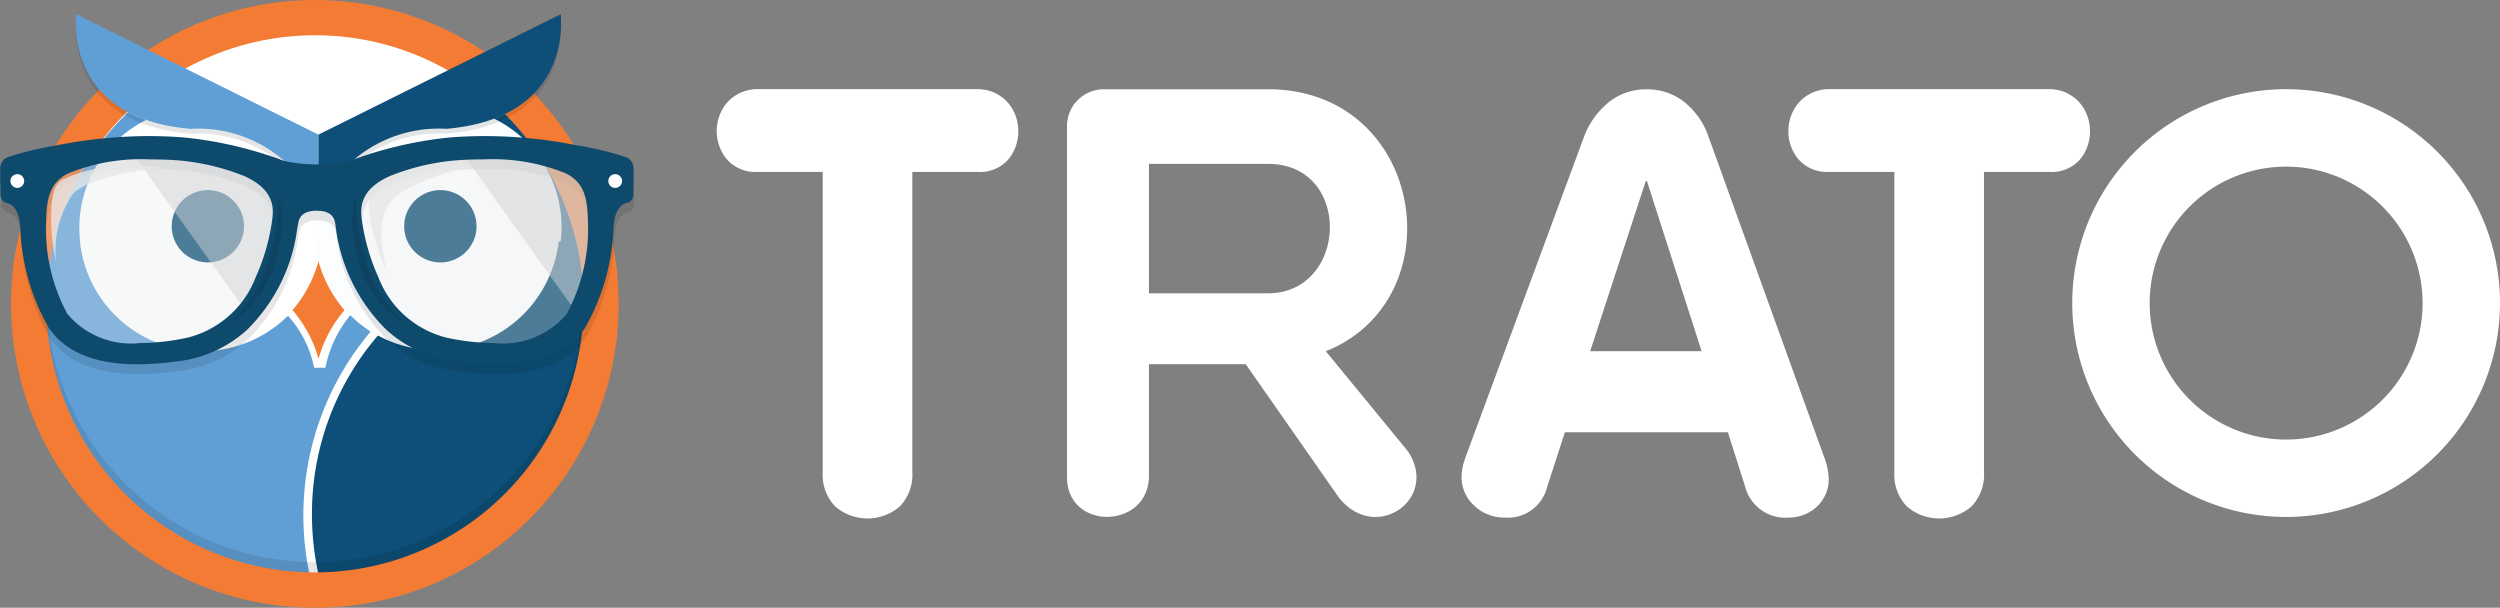 <svg xmlns="http://www.w3.org/2000/svg" xmlns:xlink="http://www.w3.org/1999/xlink" width="112.887" height="27.442" viewBox="0 0 112.887 27.442">
    <rect x="0" y="0" width="112.887" height="27.442" fill="#808080" stroke="none"/>
    <defs>
        <clipPath id="clip-path">
            <path id="Rectangle_1" data-name="Rectangle 1" class="cls-1" d="M0 0h27.441v13.722H0z"/>
        </clipPath>
        <clipPath id="clip-path-2">
            <path id="Rectangle_2" data-name="Rectangle 2" class="cls-1" d="M0 0h21.914v8.74H0z"/>
        </clipPath>
        <clipPath id="clip-path-3">
            <path id="Rectangle_3" data-name="Rectangle 3" class="cls-1" d="M0 0h28.601v10.307H0z"/>
        </clipPath>
        <clipPath id="clip-path-4">
            <path id="Rectangle_4" data-name="Rectangle 4" class="cls-1" d="M0 0h10.574v8.64H0z"/>
        </clipPath>
        <clipPath id="clip-path-5">
            <path id="Rectangle_6" data-name="Rectangle 6" class="cls-1" d="M0 0h6.416v6.814H0z"/>
        </clipPath>
        <clipPath id="clip-path-6">
            <path id="Path_20" data-name="Path 20" class="cls-1" d="M181.9 1661.985a10.387 10.387 0 0 0-3.628-.76 18.914 18.914 0 0 0-1.41 0l4.871 6.8a8.607 8.607 0 0 0 1.529-4.008c.065-.59-.026-1.428-1.362-2.03" transform="translate(-176.863 -1661.213)"/>
        </clipPath>
        <clipPath id="clip-path-7">
            <path id="Rectangle_8" data-name="Rectangle 8" class="cls-1" d="M0 0h5.103v4.317H0z"/>
        </clipPath>
        <clipPath id="clip-path-8">
            <path id="Path_21" data-name="Path 21" class="cls-1" d="M170.707 1663.427c.815-.923 4.007-1.216 4.139-1.2a8.9 8.9 0 0 0-2.358-.053 6.287 6.287 0 0 0-2.18.56c-.416.214-.461.577-.533 1.119a8.333 8.333 0 0 0 .2 2.592 4.541 4.541 0 0 1 .734-3.013" transform="translate(-169.743 -1662.124)"/>
        </clipPath>
        <clipPath id="clip-path-10">
            <path id="Rectangle_11" data-name="Rectangle 11" class="cls-1" d="M0 0h5.83v6.998H0z"/>
        </clipPath>
        <clipPath id="clip-path-11">
            <path id="Path_23" data-name="Path 23" class="cls-1" d="M209.68 1661.867a9.674 9.674 0 0 0-4.493-.641c-.089 0-.176.007-.262.013l5 6.972a9.241 9.241 0 0 0 .833-4.089c-.014-1.1-.236-1.82-1.074-2.253" transform="translate(-204.925 -1661.212)"/>
        </clipPath>
        <clipPath id="clip-path-12">
            <path id="Rectangle_13" data-name="Rectangle 13" class="cls-1" d="M0 0h4.831v4.919H0z"/>
        </clipPath>
        <clipPath id="clip-path-13">
            <path id="Path_24" data-name="Path 24" class="cls-1" d="M197.842 1663.8c.678-1.029 3.8-1.766 3.93-1.774a8.907 8.907 0 0 0-2.342.279 6.057 6.057 0 0 0-2.079.86c-.491.365-.429.639-.371 1.183a9.781 9.781 0 0 0 .8 2.574c-.117-.417-.587-2.129.066-3.122" transform="translate(-196.94 -1661.999)"/>
        </clipPath>
        <clipPath id="clip-path-14">
            <path id="Rectangle_14" data-name="Rectangle 14" class="cls-1" d="M0 0h2.474v5.816H0z"/>
        </clipPath>
        <linearGradient id="linear-gradient" x1="-14.437" y1="145.528" x2="-14.355" y2="145.528" gradientUnits="objectBoundingBox">
            <stop offset="0" stop-color="#fff"/>
            <stop offset="1" stop-color="#d0d2d3"/>
        </linearGradient>
        <linearGradient id="linear-gradient-2" x1="-17.253" y1="227.843" x2="-17.152" y2="227.843" gradientUnits="objectBoundingBox">
            <stop offset="0" stop-color="#fff"/>
            <stop offset="1" stop-color="#e6e7e8"/>
        </linearGradient>
        <linearGradient id="linear-gradient-3" x1="-18.515" y1="140.459" x2="-18.425" y2="140.459" xlink:href="#linear-gradient"/>
        <linearGradient id="linear-gradient-4" x1="-21.142" y1="199.106" x2="-21.034" y2="199.106" xlink:href="#linear-gradient-2"/>
        <style>
            .cls-1{fill:none}.cls-2{fill:#fff}.cls-3{fill:#0d4f78}.cls-4{fill:#5f9fd5}.cls-6{fill:#f37b33}.cls-7{opacity:.1;mix-blend-mode:multiply;isolation:isolate}.cls-9{fill:#010202}.cls-12{opacity:.3}.cls-13{clip-path:url(#clip-path-4)}.cls-14{fill:#e5e6e7}.cls-15{opacity:.5}.cls-19{opacity:.8}.cls-30{clip-path:url(#clip-path-14)}
        </style>
    </defs>
    <g id="Logo_Trato" data-name="Logo Trato" transform="translate(-165.383 -1647.95)">
        <path id="Path_1" data-name="Path 1" class="cls-2" d="M180.3 1675.362a13.439 13.439 0 1 1 9.5-3.936 13.355 13.355 0 0 1-9.5 3.936" transform="translate(-.697 -.251)"/>
        <path id="Path_2" data-name="Path 2" class="cls-3" d="M192.469 1684.034a11.907 11.907 0 0 0 8.668-3.567 12.452 12.452 0 0 0 3.671-8.863 12.607 12.607 0 0 0-.384-3.1 12.346 12.346 0 0 0-12.351 12.4 12.487 12.487 0 0 0 .4 3.123" transform="translate(-12.604 -9.707)"/>
        <path id="Path_3" data-name="Path 3" class="cls-4" d="m169.569 1668.47 1.2.067a5.532 5.532 0 0 0 9.394 3.36 4.923 4.923 0 0 1 1.181 2.346h.512a5.335 5.335 0 0 1 1.124-2.372l.029.013a5.672 5.672 0 0 0 .862.709l.025.022a12.849 12.849 0 0 0-2.665 11.363 12.422 12.422 0 0 1-12.084-12.412 11.966 11.966 0 0 1 .408-3.1" transform="translate(-1.778 -9.689)"/>
        <path id="Path_4" data-name="Path 4" d="M203.308 1662.412a5.559 5.559 0 1 1-5.559-5.559 5.558 5.558 0 0 1 5.559 5.559" transform="translate(-12.659 -4.204)" style="fill:#fcfdff"/>
        <path id="Path_5" data-name="Path 5" class="cls-3" d="M208.262 1657.409a5.875 5.875 0 0 1-.823.358l-.006-.017a5.445 5.445 0 0 1 3.043 5.566v.026q.628-.062 1.273-.061h-.008a12.466 12.466 0 0 0-3.311-5.729c-.052-.051-.106-.1-.159-.154z" transform="translate(-19.777 -4.461)"/>
        <path id="Path_6" data-name="Path 6" class="cls-2" d="M204.729 1663.857a.946.946 0 1 1-.946-.946.946.946 0 0 1 .946.946" transform="translate(-17.687 -7.065)"/>
        <path id="Path_7" data-name="Path 7" class="cls-2" d="M199.878 1669.046a1.989 1.989 0 0 0 .489.448l.662-1.125z" transform="translate(-16.289 -9.643)"/>
        <path id="Path_8" data-name="Path 8" class="cls-3" d="M199.967 1665.847a1.633 1.633 0 1 0 1.633-1.633 1.633 1.633 0 0 0-1.633 1.633" transform="translate(-16.332 -7.68)"/>
        <path id="Path_9" data-name="Path 9" class="cls-6" d="M191.573 1674.731a5.712 5.712 0 0 1 1.182-2.217l-.005.005a5.706 5.706 0 0 1-1.173-2.2h-.006a5.694 5.694 0 0 1-1.173 2.2v-.005a5.713 5.713 0 0 1 1.182 2.217z" transform="translate(-11.81 -10.563)"/>
        <path id="Path_10" data-name="Path 10" class="cls-4" d="M173.3 1657.54a5.69 5.69 0 0 0 .812.356l.006-.017a5.445 5.445 0 0 0-3 5.536v.026q-.618-.062-1.255-.062h.008a12.426 12.426 0 0 1 3.265-5.7c.052-.052.1-.1.157-.153z" transform="translate(-2.113 -4.524)"/>
        <path id="Path_11" data-name="Path 11" class="cls-3" d="M183.338 1665.847a1.632 1.632 0 1 1-1.632-1.633 1.632 1.632 0 0 1 1.632 1.633" transform="translate(-6.937 -7.68)"/>
        <g id="Group_3" data-name="Group 3" class="cls-7" transform="translate(165.882 1661.202)">
            <g id="Group_2" data-name="Group 2">
                <g id="Group_1" data-name="Group 1" style="clip-path:url(#clip-path)">
                    <path id="Path_12" data-name="Path 12" class="cls-9" d="M193.77 1673.064a13.721 13.721 0 1 1-27.441 0h1.592a12.128 12.128 0 0 0 24.257 0z" transform="translate(-166.329 -1673.062)"/>
                </g>
            </g>
        </g>
        <path id="Path_13" data-name="Path 13" class="cls-6" d="M180.05 1675.392a13.72 13.72 0 1 1 9.7-4.019 13.632 13.632 0 0 1-9.7 4.019m0-25.849a12.127 12.127 0 1 0 8.576 3.552 12.053 12.053 0 0 0-8.576-3.552" transform="translate(-.447)"/>
        <g id="Group_6" data-name="Group 6" class="cls-7" transform="translate(168.806 1648.816)">
            <g id="Group_5" data-name="Group 5">
                <g id="Group_4" data-name="Group 4" style="clip-path:url(#clip-path-2)">
                    <path id="Path_14" data-name="Path 14" class="cls-9" d="m182.82 1655.019-10.935-5.435c-.061.685-.224 4.719 5.177 5.178.112-.006.225-.01.339-.01a5.924 5.924 0 0 1 5.419 3.549z" transform="translate(-171.869 -1649.587)"/>
                    <path id="Path_15" data-name="Path 15" class="cls-9" d="m203.565 1649.585-10.946 5.441v3.3a5.924 5.924 0 0 1 5.43-3.576c.114 0 .227 0 .339.01 5.4-.46 5.238-4.494 5.177-5.178" transform="translate(-181.668 -1649.587)"/>
                </g>
            </g>
        </g>
        <g id="Group_9" data-name="Group 9" class="cls-7" transform="translate(165.419 1654.531)">
            <g id="Group_8" data-name="Group 8">
                <g id="Group_7" data-name="Group 7" style="clip-path:url(#clip-path-3)">
                    <path id="Path_16" data-name="Path 16" class="cls-9" d="M187.839 1670.729a13.2 13.2 0 0 1-1.723-.124 5.649 5.649 0 0 1-3.229-1.445 7.88 7.88 0 0 1-2.283-4.692l-.016-.11c-.057-.374-.333-.563-.815-.563h-.039c-.7 0-.784.406-.814.558v.014c-.018.088-.036.195-.058.317a7.623 7.623 0 0 1-.656 2.223 7.871 7.871 0 0 1-1.59 2.256 5.637 5.637 0 0 1-3.225 1.441 13.2 13.2 0 0 1-1.723.124c-1.911 0-3.22-.53-4-1.62a9.833 9.833 0 0 1-1.3-4.571l-.01-.11c-.072-.78-.419-.943-.565-.979a.371.371 0 0 1-.314-.411c0-.123-.025-.876-.013-1.15a.538.538 0 0 1 .3-.5 13.939 13.939 0 0 1 2.178-.533 21.316 21.316 0 0 1 4.214-.432c.53 0 1.076.021 1.622.063a17.987 17.987 0 0 1 4.5 1.057 6.832 6.832 0 0 0 1.485.161 8.088 8.088 0 0 0 1.48-.161 18.011 18.011 0 0 1 4.5-1.057 21.228 21.228 0 0 1 1.622-.063 21.318 21.318 0 0 1 4.214.432 13.988 13.988 0 0 1 2.178.533.538.538 0 0 1 .3.5c.012.274-.009 1.026-.013 1.15a.37.37 0 0 1-.314.411c-.146.035-.492.2-.565.979l-.009.109a9.835 9.835 0 0 1-1.305 4.572c-.783 1.09-2.093 1.62-4 1.62m-.565-9.252c-.222 0-.452 0-.685.012a10.29 10.29 0 0 0-3.564.746c-1.256.566-1.324 1.33-1.265 1.857a9.378 9.378 0 0 0 .758 2.705 4.447 4.447 0 0 0 3.115 2.742 10.539 10.539 0 0 0 2.114.236 3.761 3.761 0 0 0 3.278-1.317 8.048 8.048 0 0 0 .954-4.24c-.014-1.172-.28-1.743-.982-2.105a8.727 8.727 0 0 0-3.725-.635m-15.044 0a8.729 8.729 0 0 0-3.725.635c-.7.362-.968.933-.982 2.105a8.043 8.043 0 0 0 .955 4.24 3.762 3.762 0 0 0 3.277 1.317 10.529 10.529 0 0 0 2.113-.236 4.448 4.448 0 0 0 3.117-2.742 9.394 9.394 0 0 0 .758-2.705c.059-.527-.008-1.292-1.263-1.857a10.321 10.321 0 0 0-3.565-.746 20.041 20.041 0 0 0-.685-.012" transform="translate(-165.451 -1660.42)"/>
                </g>
            </g>
        </g>
        <path id="Path_17" data-name="Path 17" class="cls-3" d="m203.565 1649.165-10.946 5.441v3.3a5.924 5.924 0 0 1 5.43-3.576c.114 0 .227 0 .339.012 5.4-.461 5.238-4.493 5.177-5.179" transform="translate(-12.862 -.574)"/>
        <path id="Path_18" data-name="Path 18" class="cls-4" d="m182.82 1654.6-10.935-5.436c-.061.686-.224 4.718 5.177 5.179a5.43 5.43 0 0 1 .339-.012 5.925 5.925 0 0 1 5.419 3.55z" transform="translate(-3.063 -.574)"/>
        <g id="Group_12" data-name="Group 12" class="cls-12" transform="translate(167.283 1654.948)">
            <g id="Group_11" data-name="Group 11">
                <g id="Group_10" data-name="Group 10" class="cls-13">
                    <path id="Path_19" data-name="Path 19" class="cls-14" d="M178.18 1661.986a10.379 10.379 0 0 0-3.628-.759 9.671 9.671 0 0 0-4.493.64c-.838.434-1.06 1.154-1.074 2.254a8.7 8.7 0 0 0 .982 4.335c.8 1.205 2.725 1.742 5.567 1.153 3.347-.694 3.943-5 4.008-5.594s-.026-1.427-1.362-2.03" transform="translate(-168.984 -1661.211)"/>
                </g>
            </g>
        </g>
        <g id="Group_17" data-name="Group 17" class="cls-15" transform="translate(171.442 1654.948)">
            <g id="Group_16" data-name="Group 16">
                <g id="Group_15" data-name="Group 15" style="clip-path:url(#clip-path-5)">
                    <g id="Group_14" data-name="Group 14" transform="translate(0 .001)">
                        <g id="Group_13" data-name="Group 13" style="clip-path:url(#clip-path-6)">
                            <path id="Rectangle_5" data-name="Rectangle 5" transform="translate(0 -.006)" style="fill:url(#linear-gradient)" d="M0 0h6.466v6.817H0z"/>
                        </g>
                    </g>
                </g>
            </g>
        </g>
        <g id="Group_22" data-name="Group 22" class="cls-19" transform="translate(167.684 1655.429)">
            <g id="Group_21" data-name="Group 21">
                <g id="Group_20" data-name="Group 20" style="clip-path:url(#clip-path-7)">
                    <g id="Group_19" data-name="Group 19" transform="translate(0 .002)">
                        <g id="Group_18" data-name="Group 18" style="clip-path:url(#clip-path-8)">
                            <path id="Rectangle_7" data-name="Rectangle 7" transform="translate(-.085 -.036)" style="fill:url(#linear-gradient-2)" d="M0 0h5.187v4.352H0z"/>
                        </g>
                    </g>
                </g>
            </g>
        </g>
        <g id="Group_25" data-name="Group 25" class="cls-12" transform="translate(181.508 1654.948)">
            <g id="Group_24" data-name="Group 24">
                <g id="Group_23" data-name="Group 23" class="cls-13">
                    <path id="Path_22" data-name="Path 22" class="cls-14" d="M197.314 1661.986a10.379 10.379 0 0 1 3.628-.759 9.67 9.67 0 0 1 4.493.64c.838.434 1.06 1.154 1.074 2.254a8.7 8.7 0 0 1-.983 4.335c-.8 1.205-2.725 1.742-5.567 1.153-3.348-.694-3.943-5-4.008-5.594s.026-1.427 1.362-2.03" transform="translate(-195.936 -1661.211)"/>
                </g>
            </g>
        </g>
        <g id="Group_30" data-name="Group 30" class="cls-15" transform="translate(186.329 1654.948)">
            <g id="Group_29" data-name="Group 29">
                <g id="Group_28" data-name="Group 28" style="clip-path:url(#clip-path-10)">
                    <g id="Group_27" data-name="Group 27" transform="translate(0 .001)">
                        <g id="Group_26" data-name="Group 26" style="clip-path:url(#clip-path-11)">
                            <path id="Rectangle_10" data-name="Rectangle 10" transform="translate(0 -.066)" style="fill:url(#linear-gradient-3)" d="M0 0h5.841v7.063H0z"/>
                        </g>
                    </g>
                </g>
            </g>
        </g>
        <g id="Group_35" data-name="Group 35" class="cls-19" transform="translate(182.038 1655.365)">
            <g id="Group_34" data-name="Group 34">
                <g id="Group_33" data-name="Group 33" style="clip-path:url(#clip-path-12)">
                    <g id="Group_32" data-name="Group 32" transform="translate(0 -.001)">
                        <g id="Group_31" data-name="Group 31" style="clip-path:url(#clip-path-13)">
                            <path id="Rectangle_12" data-name="Rectangle 12" transform="translate(-.081 -.062)" style="fill:url(#linear-gradient-4)" d="M0 0h4.913v4.981H0z"/>
                        </g>
                    </g>
                </g>
            </g>
        </g>
        <path id="Path_25" data-name="Path 25" d="M187.771 1669.895a13.159 13.159 0 0 1-1.724-.124 5.652 5.652 0 0 1-3.229-1.445 7.882 7.882 0 0 1-2.283-4.692l-.016-.11c-.058-.374-.333-.563-.815-.563h-.04c-.7 0-.784.406-.814.559v.014c-.018.089-.036.195-.058.317a7.629 7.629 0 0 1-.656 2.222 7.875 7.875 0 0 1-1.589 2.257 5.647 5.647 0 0 1-3.225 1.441 13.159 13.159 0 0 1-1.724.124c-1.91 0-3.22-.53-4-1.621a9.826 9.826 0 0 1-1.3-4.569l-.01-.111c-.072-.779-.419-.942-.565-.978a.373.373 0 0 1-.315-.411c0-.124-.024-.876-.012-1.15a.538.538 0 0 1 .3-.5 13.8 13.8 0 0 1 2.178-.533 21.331 21.331 0 0 1 4.214-.432c.53 0 1.076.021 1.622.063a17.987 17.987 0 0 1 4.5 1.057 6.835 6.835 0 0 0 1.485.161 8.087 8.087 0 0 0 1.48-.161 18.023 18.023 0 0 1 4.5-1.057 21.228 21.228 0 0 1 1.622-.063 21.335 21.335 0 0 1 4.214.432 13.821 13.821 0 0 1 2.178.533.539.539 0 0 1 .3.5c.012.274-.009 1.025-.013 1.15a.372.372 0 0 1-.314.411c-.146.035-.492.2-.565.978l-.01.11a9.82 9.82 0 0 1-1.3 4.57c-.783 1.092-2.093 1.621-4 1.621m-.565-9.252c-.222 0-.453 0-.685.012a10.3 10.3 0 0 0-3.564.746c-1.256.566-1.324 1.331-1.265 1.857a9.355 9.355 0 0 0 .758 2.7 4.447 4.447 0 0 0 3.115 2.742 10.532 10.532 0 0 0 2.114.237 3.757 3.757 0 0 0 3.278-1.318 8.047 8.047 0 0 0 .954-4.24c-.014-1.172-.28-1.743-.982-2.1a8.724 8.724 0 0 0-3.725-.636m-15.044 0a8.726 8.726 0 0 0-3.725.636c-.7.362-.968.933-.982 2.1a8.041 8.041 0 0 0 .955 4.24 3.762 3.762 0 0 0 3.277 1.318 10.523 10.523 0 0 0 2.114-.237 4.446 4.446 0 0 0 3.116-2.742 9.372 9.372 0 0 0 .758-2.7c.059-.527-.008-1.291-1.263-1.857a10.32 10.32 0 0 0-3.565-.746 20.041 20.041 0 0 0-.685-.012" transform="translate(0 -5.495)" style="fill:#0e4a6c"/>
        <g id="Group_38" data-name="Group 38" class="cls-7" transform="translate(175.65 1656.817)">
            <g id="Group_37" data-name="Group 37">
                <g id="Group_36" data-name="Group 36" class="cls-30">
                    <path id="Path_26" data-name="Path 26" class="cls-9" d="M187.131 1664.747s.45.792-.078 2.776a4.934 4.934 0 0 1-2.218 3.04 6.194 6.194 0 0 0 1.89-3.068 8.006 8.006 0 0 0 .4-2.748" transform="translate(-184.836 -1664.749)"/>
                </g>
            </g>
        </g>
        <path id="Path_27" data-name="Path 27" class="cls-2" d="M217.867 1663.161a.31.31 0 1 1-.31-.31.311.311 0 0 1 .31.31" transform="translate(-24.395 -7.037)"/>
        <g id="Group_41" data-name="Group 41" class="cls-7" transform="translate(181.29 1656.859)">
            <g id="Group_40" data-name="Group 40">
                <g id="Group_39" data-name="Group 39" class="cls-30">
                    <path id="Path_28" data-name="Path 28" class="cls-9" d="M195.7 1664.827s-.45.793.078 2.776a4.931 4.931 0 0 0 2.217 3.04 6.192 6.192 0 0 1-1.89-3.068 8.006 8.006 0 0 1-.4-2.748" transform="translate(-195.523 -1664.828)"/>
                </g>
            </g>
        </g>
        <path id="Path_29" data-name="Path 29" class="cls-2" d="M166.9 1663.161a.31.31 0 1 1-.31-.31.31.31 0 0 1 .31.31" transform="translate(-.425 -7.037)"/>
        <path id="Path_30" data-name="Path 30" class="cls-2" d="M231.247 1672.874v-13.554h-2.94a1.714 1.714 0 0 1-1.371-.55 2 2 0 0 1-.244-2.228 1.741 1.741 0 0 1 .659-.7 1.819 1.819 0 0 1 .956-.259h9.926a1.822 1.822 0 0 1 .956.259 1.751 1.751 0 0 1 .659.7 1.925 1.925 0 0 1 .23.912 1.978 1.978 0 0 1-.461 1.316 1.706 1.706 0 0 1-1.384.55h-2.939v13.553a2.067 2.067 0 0 1-.561 1.548 2.233 2.233 0 0 1-2.926 0 2.065 2.065 0 0 1-.56-1.548" transform="translate(-28.715 -3.607)"/>
        <path id="Path_31" data-name="Path 31" class="cls-2" d="m290.1 1672.2 5.329-14.409a3.647 3.647 0 0 1 1.118-1.6 2.647 2.647 0 0 1 1.714-.6 2.689 2.689 0 0 1 1.753.6 3.469 3.469 0 0 1 1.08 1.6l5.2 14.409a2.972 2.972 0 0 1 .206.982 1.667 1.667 0 0 1-.252.906 1.738 1.738 0 0 1-.667.621 1.9 1.9 0 0 1-.905.22 1.871 1.871 0 0 1-1.941-1.366l-.788-2.488h-7.36l-.8 2.462a1.823 1.823 0 0 1-1.9 1.392 1.964 1.964 0 0 1-1.39-.536 1.726 1.726 0 0 1-.576-1.313 2.656 2.656 0 0 1 .181-.879m8.136-12.469-2.51 7.683h5.032l-2.47-7.683z" transform="translate(-58.541 -3.607)"/>
        <path id="Path_32" data-name="Path 32" class="cls-2" d="M322.57 1672.874v-13.554h-2.939a1.714 1.714 0 0 1-1.371-.55 1.943 1.943 0 0 1-.474-1.316 1.92 1.92 0 0 1 .231-.912 1.743 1.743 0 0 1 .659-.7 1.819 1.819 0 0 1 .956-.259h9.926a1.819 1.819 0 0 1 .956.259 1.744 1.744 0 0 1 .659.7 1.921 1.921 0 0 1 .231.912 1.978 1.978 0 0 1-.461 1.316 1.707 1.707 0 0 1-1.384.55h-2.94v13.553a2.067 2.067 0 0 1-.56 1.548 2.234 2.234 0 0 1-2.927 0 2.065 2.065 0 0 1-.56-1.548" transform="translate(-71.649 -3.607)"/>
        <path id="Path_33" data-name="Path 33" class="cls-2" d="M351.593 1674.9a9.658 9.658 0 1 1 9.658-9.658 9.669 9.669 0 0 1-9.658 9.658m0-15.819a6.162 6.162 0 1 0 6.162 6.161 6.168 6.168 0 0 0-6.162-6.161" transform="translate(-82.98 -3.607)"/>
        <path id="Path_34" data-name="Path 34" class="cls-2" d="M260 1673.04c0 2.422-3.7 2.506-3.7.057v-15.81a1.664 1.664 0 0 1 1.67-1.7h7.4c7.07 0 8.517 9.464 2.617 11.83l3.7 4.509c1.448 2.144-1.447 4.2-3.117 2.089l-4.2-6.013H260zm0-8.238h5.372c3.618 0 3.841-5.846 0-5.846H260z" transform="translate(-42.737 -3.607)"/>
    </g>
</svg>
